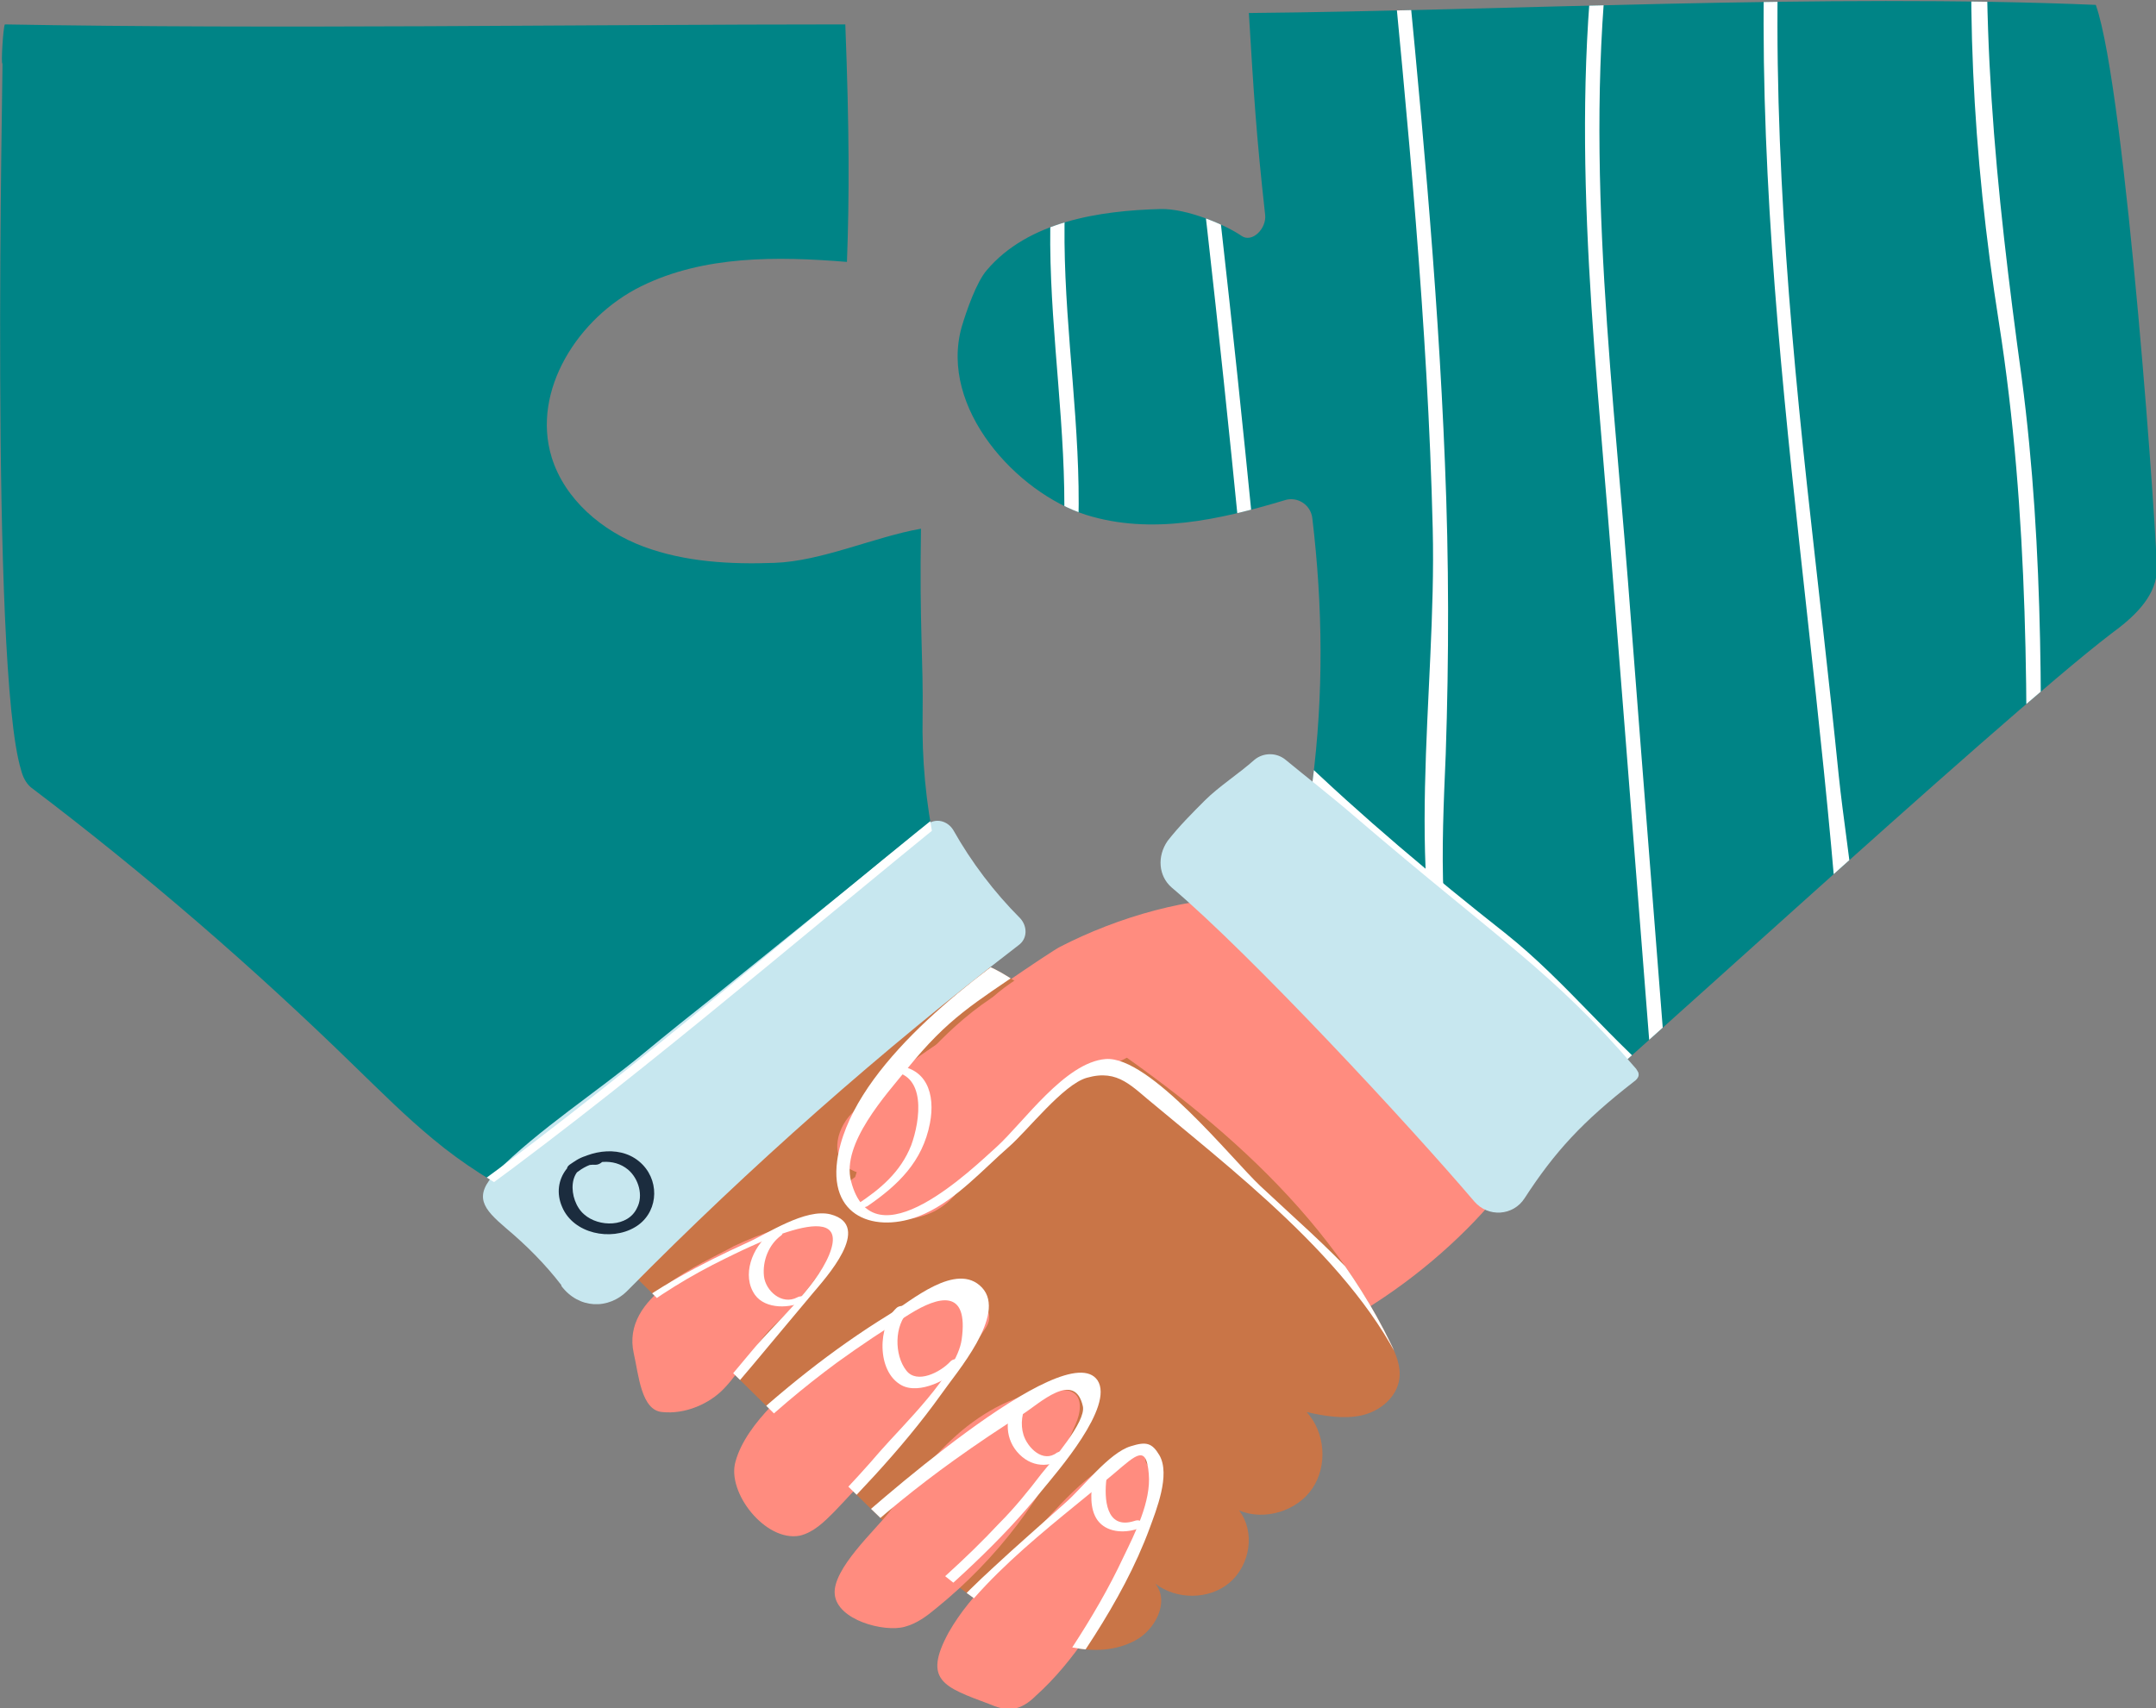 <svg xmlns="http://www.w3.org/2000/svg" xmlns:xlink="http://www.w3.org/1999/xlink" id="Layer_1" x="0px" y="0px" viewBox="0 0 265 210" style="enable-background:new 0 0 265 210;" xml:space="preserve"><rect x="0" y="0" width="265" height="210" fill="#808080" stroke="none"/> <style type="text/css"> .st0{fill:#FF8C7F;} .st1{fill:#C97547;} .st2{fill:#008486;} .st3{fill:#C7E7EF;} .st4{fill:#FFFFFF;} .st5{fill:#1B2C3E;} .st6{clip-path:url(#SVGID_2_);} .st7{clip-path:url(#SVGID_4_);} .st8{clip-path:url(#SVGID_6_);} .st9{clip-path:url(#SVGID_8_);} </style> <g> <path class="st0" d="M118.5,124.5c5.2,3.7,10.4,7.5,14.6,12.2c2.7,3.1,5.1,6.5,8.1,9.3c1.8,1.7,3.9,3.1,5.7,4.7 c4.3,3.9,7.1,9.1,11,13.3c0.4,0.4,0.8,0.8,1.4,1c0.6,0.1,1.3-0.1,1.9-0.4c7.1-3.4,13.6-8,19.1-13.5c2.6-2.6,5-5.4,6.6-8.7 c1.6-3.3,2.3-7.1,1.4-10.6c-1.4-5.5-6.3-9.2-10.9-12.4c-6.7-4.5-14.8-9-23.1-9.1c-8.1-0.1-16.8,2.4-24,6.1 C129.1,117,118.3,124.4,118.5,124.5z"></path> <path class="st1" d="M129.5,124c16.6,10.6,32.8,23.4,41.4,41.1c0.7,1.4,1.3,2.9,1.1,4.4c-0.3,2.3-2.4,4-4.6,4.5 c-2.2,0.5-4.6,0.1-6.8-0.4c2.3,2.5,2.6,6.6,0.7,9.4c-1.9,2.8-5.9,4-9,2.7c2,2.6,1.4,6.7-1.2,8.9c-2.5,2.1-6.5,2.1-9.1,0.1 c1.8,2.2,0,5.7-2.5,7c-4.7,2.5-10.6,0.5-15.2-2.2c-7.5-4.4-13.8-10.6-20-16.7c-2.1-2.1-4.3-4.2-6.4-6.3c-7.1-7-14.2-14-21.3-21 c1.8-2.5,4.2-4.5,6.6-6.4c8-6.6,15.9-13.4,23.6-20.4c1.9-1.8,3.8-3.5,5.7-5.3c1.5-1.4,3.5-4.2,5.5-5 C121.2,117.2,126.7,122.2,129.5,124z"></path> <path class="st0" d="M100.7,150.1c0.7-0.1,1.3-0.1,1.9,0.2c0.6,0.3,1.1,1,1,1.7c-0.1,0.5-0.3,0.9-0.6,1.2c-2.3,3.4-4.7,6.9-7.7,9.6 c-2.3,2.1-4.1,5.6-6.3,7.9c-1.8,1.9-4.8,3.2-7.6,2.9c-2.6-0.2-2.9-4.6-3.5-7.2c-1.6-7.1,8.2-10.9,12.3-13.2 C93.6,151.6,97.1,150.4,100.7,150.1z"></path> <path class="st0" d="M101.1,167.5c5-3.8,10.6-6.6,16.2-9.5c2.1-1.1,1-0.3,3.3,0.3c0.1,2.6,1.9,3.1,0.4,5.2 c-5.6,7.9-11.8,15.4-18.5,22.4c-1.2,1.2-2.5,2.5-4.2,2.9c-4.2,0.8-9-5.3-7.9-9.1C91.7,174.9,97.4,170.2,101.1,167.5z"></path> <path class="st0" d="M109.3,185.9c2.7-3.6,5.5-7.1,8.9-10c3.5-2.9,7.7-5,12.2-5c0.5,0,1,0,1.5,0.3c1.2,0.7,0.9,2.6,0.3,3.9 c-3.7,8.8-9.7,16.6-17.1,22.6c-1.2,1-2.4,1.9-3.9,2.3c-2.5,0.7-8.3-0.8-8.6-4C102.3,192.9,107.6,188.1,109.3,185.9z"></path> <path class="st0" d="M127.7,187.8c3.3-3.6,7.8-8.8,12.7-9.2c0.7-0.1,0.1,0.9,0.6,1.4c0.3,0.3,0.5,0.7,0.6,1.1c1.3,4-0.9,8.3-3,11.9 c-3.2,5.5-6.5,11.2-11.3,15.5c-0.8,0.8-1.8,1.5-2.9,1.6c-0.9,0.1-1.9-0.2-2.8-0.6c-5.6-2.1-8.2-2.9-5-8.8 C119.5,195.6,124,192.2,127.7,187.8z"></path> <g> <g> <g> <g> <path class="st0" d="M124.6,127.5c-1.8,1.4-3.6,2.9-5.4,4.3c2.6-0.3,5.1-0.6,7.7-0.9c0.1-0.9,0.8-1.8,1.4-2.2 c0.2-0.1,0.4-0.3,0.6-0.4c-0.5,0.3,0.2-0.1,0.3-0.1c0.4-0.2-0.6,0.2,0.1-0.1c0.4-0.2,0.8-0.3,1.2-0.5c2.6-1.1,5.2-2.4,6.7-4.9 c0.9-1.5-3.3-1.1-3.5-1c-4.6,1-9,2.5-13.3,4.4c-2.9,1.3-7.8,2.7-8.7,6.2c-0.4,1.4,2.3,1.2,3,1.1c1.9-0.2,3.8-0.8,5.3-2.1 c4.5-3.7,9.3-6.9,14.3-9.9c0.8-0.5,1.6-1.7,0.2-2c-7.1-1.4-14.1,3.7-18.9,8.5c-3.9,3.9-6.9,8.7-8.7,13.9 c-0.5,1.4,2.4,1.2,3,1.1c1.9-0.2,3.8-0.8,5.3-2.1c3-2.6,6-5.1,9.3-7.3c1.6-1.1,2.8-1.7,4.6-2.6c0.5-0.2,0.5-0.2,0.1-0.1 c0.3-0.1,0.5-0.2,0.8-0.3c0.4-0.1,0.8-0.3,1.2-0.4c-1,0.3,0.7-0.2,0.8-0.2c-1,0.2,0.7-0.1,0.9-0.1c-1.1-0.5-2.1-1-3.2-1.5 c-1.3,1.2-2.5,1.6-4.1,2.4c-1.8,0.9-3.6,1.8-5.2,2.9c-3.2,2.1-6.1,4.8-9.3,7c-0.4,0.2-0.7,0.5-1.1,0.7 c-0.4,0.2-0.5,0.3-0.3,0.2c0.8-0.3,1.7-0.5,2.6-0.5c0.1,0,0.1,0,0.2,0c-0.2-0.1-0.3-0.2-0.5-0.4c-0.2-0.2-0.3-0.4-0.4-0.6 c-0.4-1.3,0-2.7,1-3.4c0.1-0.1,1-0.6,0.5-0.3c0.3-0.2,0.7-0.3,1-0.5c0.8-0.4,1.6-0.7,2.4-1.1c1.9-1,3.7-2.2,4.7-4.2 c0.6-1.2-2-1.2-2.4-1.1c-1.8,0.1-3.7,0.6-5.2,1.6c-2.7,1.8-4.7,4.3-6.1,7.2c-1.3,2.7-2.1,5.6-3,8.5c1.3-0.7,2.6-1.5,3.9-2.2 c0,0-0.1,0-0.1,0c1.3-0.1,2.6-0.2,4-0.3c0.1,0.3,0.1,0.5,0.2,0.8c-0.8,0.5-1.6,0.9-2.4,1.4c0.1,0,0.2-0.1,0.3-0.1 c-1.1,0.2-2.3,0.5-3.4,0.7c-0.8,0.1,0.4,0,0.8,0c0.4,0,0.7,0,1.1-0.1c1-0.1,1.9-0.3,2.8-0.5c1.8-0.5,3.5-1.2,5-2.2 c2.3-1.4,4.2-3.3,6.2-5c2.1-1.8,4.2-3.5,6.4-5.2c1.1-0.8,2.2-1.6,3.3-2.4c0.3-0.2,0.8-0.7,1.2-0.7c-0.1,0-0.4,0.2-0.6,0.2 c0.4-0.1-1.2,0.2-1.1,0.2c2,0.4,4.3-0.1,6.1-1.1c0.7-0.3,3-2.1,1-2.5c-5.6-1-10.9,1.5-15.3,4.7c-3.7,2.7-7.2,5.6-10.6,8.6 c-0.6,0.5-1.2,1.1-1.8,1.5c-0.4,0.3-0.7,0.5-1.1,0.8c0.2-0.1,0.4-0.1-0.2,0.1c0.2-0.1,0.5-0.2,0.7-0.3c0.3-0.1,1.6-0.2,0.5-0.1 c-1,0-2,0.2-3,0.4c-1.4,0.4-3.9,1.1-4.4,2.6c-0.3,1,0.8,1.4,1.5,1.5c2.1,0.3,4.9-0.4,6.7-1.6c1.5-1,1.6-3.5,2.2-5.1 c1.2-3.6,2.9-7.5,6-9.6c-2.6,0.2-5.1,0.3-7.7,0.5c-0.7,1.3-1.4,1.5-2.7,2c-1.8,0.8-3.5,1.7-5,2.9c-2,1.7-3.3,5.6-0.4,7.2 c2.4,1.3,5.7,0.5,8.1-0.4c2.1-0.7,4-1.9,5.8-3.2c2.9-2.1,5.6-4.5,8.6-6.5c3.2-2.1,7.5-3.4,10.6-6.2c0.6-0.5,0.5-1-0.1-1.4 c-0.8-0.5-2.2-0.3-3-0.1c-10.7,1.8-19.1,8.1-27.1,14.9c2.8-0.3,5.5-0.7,8.3-1c1.4-4,3.4-7.7,6.2-11c1.3-1.6,2.8-3.1,4.4-4.4 c0.8-0.6,1.6-1.2,2.4-1.7c0.3-0.2,0.9-0.6,1.1-0.7c-0.1,0.1-0.1,0,0.1-0.1c0.2-0.1,0.3-0.1,0.1,0c0,0.1-2.1,0.5-2.4,0.4 c0.1-0.7,0.1-1.3,0.2-2c-5.4,3.2-10.6,6.9-15.5,10.9c2.8-0.3,5.5-0.7,8.3-1c0.1-0.5,0.3-0.8,0.6-1.2c-0.2,0.2,0.2-0.2,0.3-0.2 c0.3-0.2-0.3,0.1,0.2-0.1c1.3-0.6,2.6-1.2,4-1.8c0.7-0.3,2.3-0.9,3.5-1.4c0.4-0.1,0.7-0.3,1.1-0.4c-0.7,0.2,0.3-0.1,0.4-0.1 c0.4-0.1,0.7-0.2,1.1-0.3c0.2,0,1.4-0.3,0.6-0.2c-1.2-0.3-2.4-0.7-3.5-1c-0.2,0.3-0.6,0.8-0.7,0.8c0,0-0.9,0.6-0.4,0.3 c-0.2,0.1-0.4,0.2-0.6,0.3c-0.1,0-1.2,0.5-0.3,0.2c-0.2,0.1-0.4,0.2-0.7,0.3c-0.8,0.3-1.7,0.7-2.5,1.1c-2.5,1.3-5,3.1-5.2,6.2 c-0.1,1,2.8,0.7,3,0.6c1.5-0.2,3.5-0.6,4.7-1.6c1.8-1.4,3.6-2.9,5.4-4.3c0.3-0.3,1.1-0.8,1-1.4c-0.2-0.6-1.1-0.7-1.6-0.7 C128.8,125.7,126.1,126.3,124.6,127.5L124.6,127.5z"></path> </g> </g> <g> <g> <path class="st0" d="M105.4,147.8c1.2,1.2,2.5,1.9,4.2,2.1c1.8,0.2,3.7-0.2,5.3-1c0.9-0.5,1.7-1.1,2.4-1.9 c0.3-0.4,0.6-0.9,0.9-1.3c0.2-0.3,0.7-0.5-0.1,0c0.2-0.1,0.4-0.3,0.6-0.5c0.4-0.3,0.8-0.6,1.2-0.9c1-0.7,2-1.5,2.8-2.4 c0.5-0.6,0.9-1.2,1.3-1.8c0.1-0.2,0.6-0.9,0.1-0.1c0.4-0.6-0.6,0.4,0-0.1c2.2-1.6,4.2-3.3,6-5.3c1.3-1.5,0.7-3.7-1.1-4.3 c-2.1-0.7-4.6,0-6.1,1.6c-0.3,0.4-0.7,0.7-1.1,1.1c-0.7,0.7,0.4-0.3,0,0c-0.2,0.2-0.4,0.3-0.6,0.5c-0.8,0.7-1.6,1.2-2.4,1.8 c-1.2,0.9-2.1,1.9-2.8,3.1c-0.1,0.1-0.5,0.7-0.2,0.3c0.3-0.4-0.2,0.2-0.2,0.2c-0.1,0.1-0.6,0.6-0.1,0.2 c0.5-0.5-0.1,0.1-0.2,0.1c-1.5,1.2-3.1,2.1-4.3,3.6c-0.3,0.3-0.5,0.7-0.8,1c0,0-0.4,0.5-0.4,0.5c0.2-0.3,0.4-0.4,0.7-0.6 c0.3-0.2,0.4-0.2,0.2-0.1c-0.3,0.2-0.1,0.1,0.6-0.2c0.3,0,0.5-0.1,0.8-0.1c-0.7,0.1,0.9,0.1,0.4,0c-0.5-0.1,0.9,0.3,0.3,0 c0.2,0.1,0.3,0.2,0.5,0.2c-0.3-0.2-0.2-0.2,0.1,0.2c-1.5-1.5-4-1.7-5.9-0.7c-0.9,0.5-1.8,1.1-2.2,2.1 C104.9,146.1,104.8,147.2,105.4,147.8L105.4,147.8z"></path> </g> </g> <g> <g> <path class="st0" d="M116.1,134.4c0.3-0.7,0.6-1.2,1.3-1.9c0.2-0.2,0.4-0.4,0.1-0.1c0.2-0.1,0.3-0.3,0.5-0.4 c0.4-0.3,0.8-0.6,1.2-0.9c1.5-1.1,3.2-2,4.6-3.2c0.8-0.6,1.5-1.3,2.2-1.9c0.5-0.5,1-1,1.6-1.4c-0.3,0.3,0,0,0.2-0.2 c0.2-0.2,0.4-0.3,0.5-0.5c0.7-0.6,1.5-1.3,2.2-1.8c0.2-0.2,0.5-0.3,0.7-0.5c0.6-0.4-0.4,0.2,0,0c0.2-0.1,0.4-0.2,0.6-0.4 c0.2-0.1,1.1-0.5,0.1,0c0.8-0.3,3.8-1.7,2.5-3c-1.2-1.2-4.4-0.3-5.7,0.2c-2.5,1.1-4.8,2.5-6.8,4.3c-0.9,0.8-1.8,1.7-2.8,2.5 c-0.7,0.7,0.4-0.4-0.3,0.3c-0.2,0.2-0.4,0.4-0.7,0.6c-0.4,0.4-0.8,0.7-1.2,1c-3.4,2.7-7.7,4.5-9.5,8.7c-0.3,0.6,0.3,1,0.8,1.2 c0.8,0.3,2,0.2,2.8,0.1C112.7,136.8,115.3,136.1,116.1,134.4L116.1,134.4z"></path> </g> </g> </g> </g> <path class="st2" d="M114.9,104c-1.1-5.3-1.6-10.7-1.5-16c0.1-6.9-0.4-11-0.2-23c-5.7,1-12.2,4-18,4.2c-5.4,0.2-11-0.1-16.1-2 c-5.1-1.9-9.7-5.8-11.3-11c-2.5-8.2,3.3-17.2,11-21c7.7-3.8,16.7-3.7,25.3-3c0.3-7.9,0.3-16.2-0.2-29.2C71.5,3,33.8,3.6,0.6,3 c-0.2,0.2-0.5,5-0.3,4.8c0.1-0.3-1.6,74.3,2.3,86.9c0.2,0.8,0.6,1.6,1.2,2.1c14,10.6,27.3,22.1,39.8,34.3c3.2,3.1,6.3,6.2,9.7,9 c3.6,3,7.6,5.5,11.7,7.6C65.4,147.2,97.4,116.7,114.9,104z"></path> <path class="st2" d="M182.3,128.1c-10.7-7.2-10.3-24.6-21-31.8c1.4-10.9,1.3-21.7,0-32.6c-0.2-1.7-1.9-2.7-3.4-2.2 c-8,2.4-16.4,4.3-24.4,1.8c-8.5-2.7-18.1-13.1-15.3-23.1c0.6-2,1.8-5.5,3.1-7c5.1-6,13.9-7.3,21.3-7.5c3.4-0.1,8.3,2.1,10,3.3 c1.3,0.9,3.1-0.9,2.9-2.6c-1.1-9.9-1.4-14.9-2-24.8l0,0c31.7-0.3,70.9-2.4,104.1-1c3.7,10.4,7.7,67.8,7.5,69.8 c-0.3,3.2-3,5.6-5.6,7.5c-13.9,10.6-66.6,59.3-67.8,59.5C190.4,137.3,185,129.9,182.3,128.1z"></path> <path class="st3" d="M79.1,129.5c2.9-2.4,5.9-4.8,8.8-7.1l26-21c1.1-0.9,2.6-0.5,3.3,0.7c2.2,3.9,5,7.6,8.2,10.8 c0.9,1,0.9,2.5-0.2,3.3c-16.9,13-33,27.2-48,42.4c-2.4,2.5-6.1,2.3-8.2-0.5c0,0,0,0,0-0.1c-2-2.6-4.3-4.9-6.8-7 c-2.8-2.4-4.1-3.9-1.2-6.9C66.3,138.8,73.3,134.3,79.1,129.5z"></path> <g> <path class="st4" d="M94.6,151.7c-2.1,1.6-3.5,5.1-1.8,7.5c1.3,1.8,4.4,1.7,6.2,0.7c1-0.5-0.5-0.7-1-0.4c-1.9,1-3.9-0.8-4.1-2.6 c-0.2-1.9,0.6-3.9,2.1-5C96.7,151.4,95,151.4,94.6,151.7L94.6,151.7z"></path> </g> <g> <path class="st4" d="M110.2,160.8c-2.3,2.1-2.5,7.8,0.6,9.5c2.2,1.2,5.9-0.7,7.4-2.4c0.7-0.8-0.9-1.1-1.4-0.5 c-1.2,1.3-4.1,2.8-5.4,1.1c-1.5-1.9-1.5-5.6,0.3-7.3C112.4,160.6,110.7,160.3,110.2,160.8L110.2,160.8z"></path> </g> <g> <path class="st4" d="M124.7,172.4c-1.2,2-1.2,4.6,0.6,6.4c1.8,1.8,4.2,1.6,6,0.1c0.7-0.6-0.9-0.6-1.4-0.3 c-1.7,1.3-3.6-0.6-4.1-2.2c-0.4-1.3-0.2-2.8,0.5-4C126.7,171.8,125,172,124.7,172.4L124.7,172.4z"></path> </g> <g> <path class="st4" d="M134.3,181.9c-0.2,1.6-0.4,3.6,0.6,5c1.1,1.5,3.2,1.6,4.8,1.1c1-0.3,0.8-1.4-0.3-1c-3.5,1.1-3.7-2.8-3.4-5.2 C136.1,181,134.4,181.2,134.3,181.9L134.3,181.9z"></path> </g> <g> <path class="st4" d="M109.2,131.7c4.8,0.1,3.9,6.1,2.8,9.1c-1.3,3.3-3.8,5.4-6.7,7.3c-0.7,0.5,1,0.4,1.3,0.2 c3.8-2.6,6.8-5.5,7.7-10.2c0.7-3.6-0.4-7-4.5-7.1C109.4,130.9,108.1,131.7,109.2,131.7L109.2,131.7z"></path> </g> <g> <g> <path class="st5" d="M73.8,141.9c-3.5-0.2-6.2,3.1-4.7,6.5c1.4,3.3,6,4.2,8.9,2.5c2.8-1.6,3.2-5.4,1-7.7c-2.4-2.5-6.4-1.9-9,0 c-0.9,0.7,0.4,1.4,1.1,0.8c1.7-1.3,4.3-1.7,6.1-0.2c1.3,1.1,1.9,3.2,1.1,4.7c-1.1,2.4-4.7,2.4-6.5,0.8c-2-1.7-2.2-6.3,1.4-6.1 C74.1,143.2,74.9,141.9,73.8,141.9L73.8,141.9z"></path> </g> </g> <g> <defs> <path id="SVGID_1_" d="M129.5,124c16.6,10.6,32.8,23.4,41.4,41.1c0.7,1.4,1.3,2.9,1.1,4.4c-0.3,2.3-2.4,4-4.6,4.5 c-2.2,0.5-4.6,0.1-6.8-0.4c2.3,2.5,2.6,6.6,0.7,9.4c-1.9,2.8-5.9,4-9,2.7c2,2.6,1.4,6.7-1.2,8.9c-2.5,2.1-6.5,2.1-9.1,0.1 c1.8,2.2,0,5.7-2.5,7c-4.7,2.5-10.6,0.5-15.2-2.2c-7.5-4.4-13.8-10.6-20-16.7c-2.1-2.1-4.3-4.2-6.4-6.3c-7.1-7-14.2-14-21.3-21 c1.8-2.5,4.2-4.5,6.6-6.4c8-6.6,15.9-13.4,23.6-20.4c1.9-1.8,3.8-3.5,5.7-5.3c1.5-1.4,3.5-4.2,5.5-5 C121.2,117.2,126.7,122.2,129.5,124z"></path> </defs> <clipPath id="SVGID_2_"> <use xlink:href="#SVGID_1_" style="overflow:visible;"></use> </clipPath> <g class="st6"> <path class="st4" d="M77,162.3c3.8-3,7.9-5.5,12.2-7.6c1.7-0.8,15.9-8.2,12.7-0.4c-1.7,4.1-6.7,8.4-9.5,11.8 c-2.9,3.5-5.9,7-9,10.4c-0.4,0.4,1.2,0.3,1.6-0.1c5.2-5.6,10-11.6,14.9-17.4c1.5-1.8,7.5-8.3,2.2-9.7c-3.1-0.8-7.8,2.4-10.3,3.5 c-5.7,2.6-11.2,5.5-16.1,9.4C74.9,162.7,76.6,162.5,77,162.3L77,162.3z"></path> </g> <g class="st6"> <path class="st4" d="M91.1,177.5c3.7-3.6,7.6-6.9,11.8-10c2.9-2.1,5.9-4.1,9-6c3.4-2.1,7.2-3.2,6.3,3.2 c-0.6,4.2-7.2,10.5-10,13.7c-3.5,4.1-7.3,7.9-11.1,11.8c-0.8,0.8,0.9,1.1,1.4,0.5c6.1-6.1,12.2-12.3,17.2-19.3 c1.8-2.6,8.1-9.8,5-13.1c-3.1-3.3-8.8,1.7-11.4,3.3c-7,4.3-13.3,9.4-19.3,15C89.1,177.4,90.5,178.1,91.1,177.5L91.1,177.5z"></path> </g> <g class="st6"> <path class="st4" d="M104.3,190.1c4.1-3.8,8.4-7.3,13-10.6c2.8-2,5.6-3.9,8.5-5.7c1.9-1.2,6.3-5.4,7.3-0.9 c0.4,1.9-3.8,6.7-5.1,8.3c-1.6,2.1-3.3,4.2-5.2,6.1c-4.1,4.4-8.6,8.3-13.2,12.2c-0.9,0.8,0.5,1.4,1.1,0.8 c6.1-5.3,12.3-10.7,17.4-17.1c1.8-2.2,8.9-10.3,6.8-13.5c-3.9-5.7-28.5,16.3-31.8,19.3C102.3,190,103.6,190.7,104.3,190.1 L104.3,190.1z"></path> </g> <g class="st6"> <path class="st4" d="M114.2,204.8c4.2-9.5,15-17.1,22.8-23.7c2.7-2.3,3.9-3.5,4.2,0.1c0.3,3.4-1.7,7.3-3.1,10.2 c-3.6,7.7-8.6,14.7-13.6,21.5c-0.6,0.9,1,1.1,1.4,0.5c5.8-7.9,12-16.3,15.4-25.5c0.8-2.2,2.6-6.6,1.2-9c-0.9-1.5-1.6-1.7-3.5-1.1 c-2.7,0.8-5.9,5.1-8.1,7c-2.9,2.6-5.9,5.2-8.8,7.9c-3.9,3.6-7.5,7.1-9.7,12C112.2,205.5,113.9,205.5,114.2,204.8L114.2,204.8z"></path> </g> </g> <g> <defs> <path id="SVGID_3_" d="M114.9,104c-1.1-5.3-1.6-10.7-1.5-16c0.1-6.9-0.4-11-0.2-23c-5.7,1-12.2,4-18,4.2c-5.4,0.2-11-0.1-16.1-2 c-5.1-1.9-9.7-5.8-11.3-11c-2.5-8.2,3.3-17.2,11-21c7.7-3.8,16.7-3.7,25.3-3c0.3-7.9,0.3-16.2-0.2-29.2C71.5,3,33.8,3.6,0.6,3 c-0.2,0.2-0.5,5-0.3,4.8c0.1-0.3-1.6,74.3,2.3,86.9c0.2,0.8,0.6,1.6,1.2,2.1c14,10.6,27.3,22.1,39.8,34.3c3.2,3.1,6.3,6.2,9.7,9 c3.6,3,7.6,5.5,11.7,7.6C65.4,147.2,97.4,116.7,114.9,104z"></path> </defs> <clipPath id="SVGID_4_"> <use xlink:href="#SVGID_3_" style="overflow:visible;"></use> </clipPath> <g class="st7"> <path class="st4" d="M55,149.5c21.7-15.5,42-33.2,62.8-50c0.7-0.6-1-0.6-1.4-0.2c-20.8,16.7-41,34.5-62.8,50 C52.9,149.8,54.6,149.8,55,149.5L55,149.5z"></path> </g> </g> <g> <defs> <path id="SVGID_5_" d="M129.5,124c16.6,10.6,32.8,23.4,41.4,41.1c0.7,1.4,1.3,2.9,1.1,4.4c-0.3,2.3-2.4,4-4.6,4.5 c-2.2,0.5-4.6,0.1-6.8-0.4c2.3,2.5,2.6,6.6,0.7,9.4c-1.9,2.8-5.9,4-9,2.7c2,2.6,1.4,6.7-1.2,8.9c-2.5,2.1-6.5,2.1-9.1,0.1 c1.8,2.2,0,5.7-2.5,7c-4.7,2.5-10.6,0.5-15.2-2.2c-7.5-4.4-13.8-10.6-20-16.7c-2.1-2.1-4.3-4.2-6.4-6.3c-7.1-7-14.2-14-21.3-21 c1.8-2.5,4.2-4.5,6.6-6.4c8-6.6,15.9-13.4,23.6-20.4c1.9-1.8,3.8-3.5,5.7-5.3c1.5-1.4,3.5-4.2,5.5-5 C121.2,117.2,126.7,122.2,129.5,124z"></path> </defs> <clipPath id="SVGID_6_"> <use xlink:href="#SVGID_5_" style="overflow:visible;"></use> </clipPath> <g class="st8"> <path class="st4" d="M126.5,115.5c-8.2,5.7-22.1,16.3-23.6,27.2c-1,7.4,5.4,9,10.8,6.5c3.9-1.8,7.1-5.4,10.3-8.2 c2.3-2,6.7-7.7,9.6-8.5c3.9-1.1,5.5,1.1,8.5,3.5c11.4,9.5,26.8,21.4,31.8,35.7c0.2,0.4,1.8-0.1,1.7-0.5 c-3.9-10.9-12.5-17.7-20.7-25.4c-3.5-3.3-13.6-16-19-15.6c-5,0.4-10.1,7.8-13.4,10.8c-2.8,2.5-15.2,14.7-17.9,4.2 c-1.2-4.6,4.3-10.6,6.9-13.8c5.1-6.3,8.2-8,14.9-12.6c0.7-0.5,2-3.9,1.6-3.7L126.5,115.5z"></path> </g> </g> <g> <defs> <path id="SVGID_7_" d="M182.3,128.1c-10.7-7.2-10.3-24.6-21-31.8c1.4-10.9,1.3-21.7,0-32.6c-0.2-1.7-1.9-2.7-3.4-2.2 c-8,2.4-16.4,4.3-24.4,1.8c-8.5-2.7-18.1-13.1-15.3-23.1c0.6-2,1.8-5.5,3.1-7c5.1-6,13.9-7.3,21.3-7.5c3.4-0.1,8.3,2.1,10,3.3 c1.3,0.9,3.1-0.9,2.9-2.6c-1.1-9.9-1.4-14.9-2-24.8l0,0c31.7-0.3,70.9-2.4,104.1-1c3.7,10.4,7.7,67.8,7.5,69.8 c-0.3,3.2-3,5.6-5.6,7.5c-13.9,10.6-66.6,59.3-67.8,59.5C190.4,137.3,185,129.9,182.3,128.1z"></path> </defs> <clipPath id="SVGID_8_"> <use xlink:href="#SVGID_7_" style="overflow:visible;"></use> </clipPath> <g class="st9"> <path class="st4" d="M170.6-10.2c2.4,25,4.9,50.1,5.5,75.2c0.5,20.5-3.9,43.2,2.6,63c0.3,0.8,2,0.3,1.7-0.5 c-3.8-11.4-3.2-23-2.7-34.8c0.4-11.9,0.4-23.8-0.1-35.8c-0.9-22.6-3.1-45.1-5.3-67.6C172.2-11.4,170.5-11,170.6-10.2L170.6-10.2z "></path> </g> <g class="st9"> <path class="st4" d="M196.8-12.5c-4.1,26.7-0.9,53.7,1.2,80.5c2.3,28.8,4.5,57.6,6.8,86.3c0,0.4,1.7,0.1,1.7-0.5 c-2.1-27.4-4.3-54.9-6.4-82.3c-2.2-28-5.8-56.4-1.5-84.3C198.5-13.3,196.8-13,196.8-12.5L196.8-12.5z"></path> </g> <g class="st9"> <path class="st4" d="M217.3-15.5c-3,49.3,7.6,97.9,9.7,147c0,0.6,1.6,0.1,1.7-0.3c0.2-0.7,0.3-1.4,0.5-2.1 c0.1-0.6-1.6-0.3-1.7,0.2c2.4-10.2-0.4-23.4-1.5-34c-1.2-11.9-2.6-23.8-3.9-35.7c-2.7-25-4.6-50.1-3.1-75.3 C219-16.4,217.3-16.1,217.3-15.5L217.3-15.5z"></path> </g> <g class="st9"> <path class="st4" d="M243.1-22.3c-1.7,21.1-0.7,41.1,2.6,62c3.7,23.6,3.6,47.3,3.2,71.2c0,0.9,1.7,0.7,1.7-0.1 c0.4-21.4,0.7-43-2.1-64.3c-3.2-23.3-5.5-45.3-3.6-68.9C244.9-23.3,243.2-23.1,243.1-22.3L243.1-22.3z"></path> </g> <g class="st9"> <path class="st4" d="M146.2,9.5c3,24.9,5.6,49.7,7.9,74.7c0,0.3,1.7,0,1.7-0.5c-2.3-24.9-4.9-49.8-7.9-74.7 C147.9,8.8,146.1,9.1,146.2,9.5L146.2,9.5z"></path> </g> <g class="st9"> <path class="st4" d="M130.8,13c-5.4,22.7,4.3,45.8-2.5,68.3c-0.1,0.3,1.6,0.1,1.7-0.3c6.9-22.4-2.8-45.6,2.5-68.3 C132.6,12.3,130.9,12.6,130.8,13L130.8,13z"></path> </g> <g class="st9"> <path class="st4" d="M157.7,93.4c7.4,7.2,15.2,14.1,23.4,20.4c8.3,6.5,14.9,14.7,23.2,21.4c0.6,0.5,2.1-0.4,1.3-1 c-7.4-6-13.1-13.5-20.5-19.4c-9-7.1-17.6-14.3-25.9-22.3C158.7,92.1,157.1,92.8,157.7,93.4L157.7,93.4z"></path> </g> </g> <path class="st3" d="M144,109.1c9.8,8.3,29.2,29.2,37.2,38.6c1.7,2,4.8,1.8,6.2-0.4c3.7-5.7,7.1-9.4,13.4-14.3 c0.3-0.2,0.7-0.6,0.6-1c0-0.2-0.2-0.4-0.3-0.6c-10.4-12.1-16.6-15.6-34.8-31.2c-2.3-2-6-4.9-8.3-6.8c-1.1-0.9-2.7-0.9-3.8,0 c-1.9,1.7-4.4,3.3-6.1,5c-1.6,1.6-3.2,3.2-4.6,5C142.2,105.3,142.4,107.7,144,109.1z"></path> </g> </svg>
